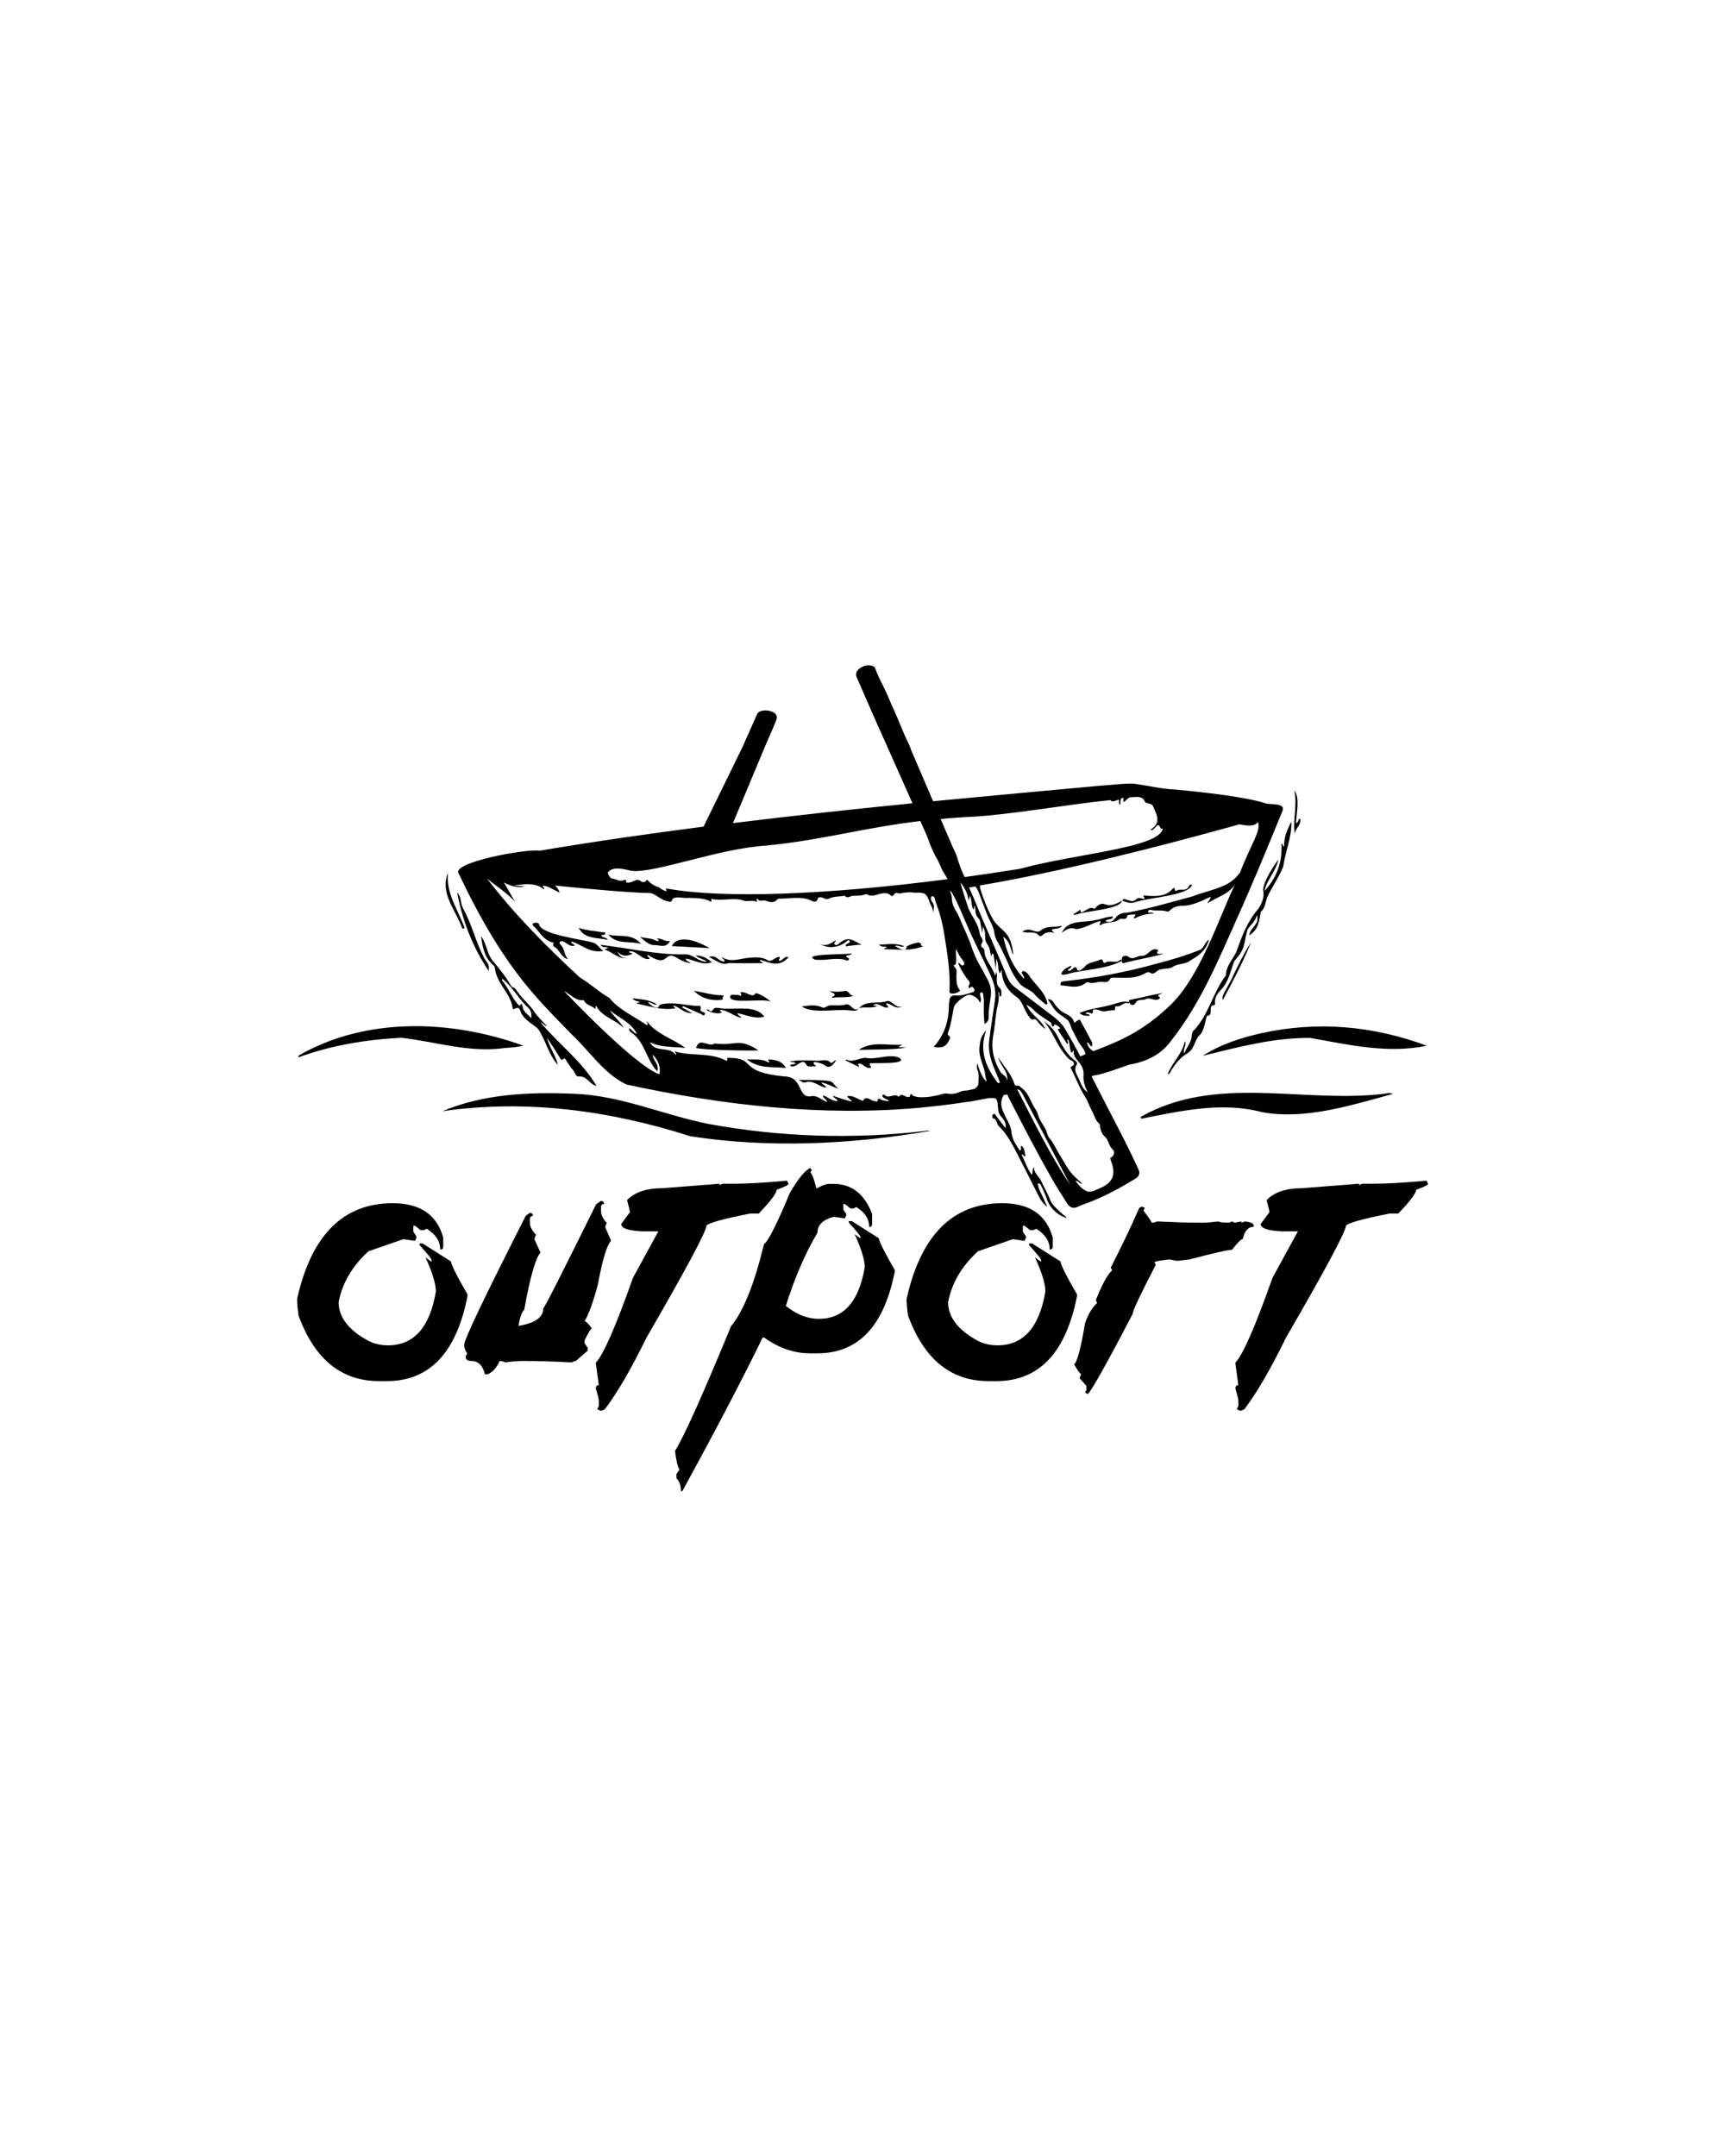 <?xml version="1.0" encoding="UTF-8"?> <!-- Generator: Adobe Illustrator 24.1.2, SVG Export Plug-In . SVG Version: 6.00 Build 0) --> <svg xmlns="http://www.w3.org/2000/svg" xmlns:xlink="http://www.w3.org/1999/xlink" id="Слой_1" x="0px" y="0px" viewBox="0 0 1080 1350" style="enable-background:new 0 0 1080 1350;" xml:space="preserve"> <g> <g> <path d="M245.8,753.4c17.2,0,27.8,7.2,31.7,21.6v5.5c0,1.3-0.6,1.9-1.9,1.9c0-5.2-2.8-9.5-8.4-13l-1.9,0.9h-1.9l-3.6-2.8h-1v3.8 l1.9,2.8v1l-0.9,1.9l-6.6-1h-0.9l-21.6,7.5c-10.2,9.3-16.4,19.9-18.7,31.8c0,9.4,6.2,17.6,18.7,24.3c3.5,1.8,7.6,2.8,12.2,2.8 c16.2,0,26.2-11.2,30-33.7c0-4.8-2.2-11.9-6.5-21.4l3.8,2.8V789c0-0.7-2.5-3.8-7.5-9.4v-1h1.9l17.8,11.3c0,1.8,3.4,8.7,10.3,20.6 v1c-6.9,35.5-23.8,53.3-50.5,53.3h-4.8c-23.7,0-40.5-13.7-50.5-41.1c-0.6-4.3-0.9-7.7-0.9-10.3 C194.9,773.4,214.9,753.4,245.8,753.4z"></path> <path d="M376.3,751.9c1.3,0.2,1.9,0.8,1.9,1.9c-1.3,0.2-1.9,0.8-1.9,1.8v2.8c0,2.3,1.2,4.7,3.6,7.4c-0.6,1.2-0.9,2.1-0.9,2.8 l3.6,8.3c-2.7,2.8-5.4,11.9-8.3,27.5c-3,11.2-5.8,18.8-8.3,22.9c0.8,0,2.4,1.5,4.6,4.6c-0.7,0-2.2,2.5-4.6,7.4v1.8l1.9,2.8v1.9 l-7.4,6.4c-0.6,0-1.5,0.3-2.6,0.9c-11.4-0.6-20.9-0.9-28.5-0.9h-2.8c-2.6,0-6,0.3-10.2,0.9c-1.1-0.6-2.3-0.9-3.6-0.9 c-1.8,4.1-4.2,6.9-7.4,8.3h-1.8c-1.4-5.5-4.2-8.3-8.3-8.3c-2.5,0-3.8-0.9-3.8-2.8l1-1.9c-1.3-2-1.9-3.8-1.9-5.4 c0-3.3,12.9-30.3,38.6-80.9l2.6-1.8c1.3,0.2,1.9,0.8,1.9,1.8c-1.3,0.3-1.9,0.9-1.9,1.9v2.8c0,2.2,1.3,4.6,3.8,7.3 c-0.7,1.3-1,2.2-1,2.8l3.8,8.3c-3.1,3.4-6.5,15.4-10.2,35.9c-1.5,1.3-2.7,4.7-3.6,10c10.4-1.7,15.5-5.3,15.5-10.9 c1-0.8,12-22.5,33.1-65.2L376.3,751.9z"></path> <path d="M492.7,739.3l1,1.9c0,0.8-2.5,2-7.5,3.8c0,2.2-3.7,7.1-11.2,14.9h-5.6c-16.5,3.3-25.6,5.8-27.1,7.5 c0,3.5-12.5,26.9-37.5,70.1c-9.8,20-18.5,34.9-26.1,44.9l-1.9,0.9h-1l-1.9-0.9l1-1.9v-3.8c0-0.6-0.6-3.1-1.9-7.5 c0.2-1.3,0.8-1.9,1.9-1.9l-1.9-14c4.8-5,12.5-22.7,23.3-53.2l15.9-29.1h-10.3c-8.7-0.4-13-2-13-4.6l5.5-7.4c0-0.6-0.6-3.1-1.8-7.5 c4.7-5,12.1-7.5,22.3-7.5l35.6-2.8v0.9l1.9-0.9h7.4C467.6,741.2,478.5,740.6,492.7,739.3z"></path> <path d="M507.4,731.3c0,0.6,0.3,0.9,0.9,0.9l-0.9,1.9c1.3,1.6,2.5,4.8,3.6,9.8h0.9c3-1.8,5.4-2.6,7.1-2.6h2.8 c11.4,0,19.5,6.3,24.2,18.8v6.4c0,1.2-0.6,1.8-1.8,1.8c0-5-2.7-9.2-8.1-12.5l-1.8,0.9h-1.8l-3.6-2.8h-0.9v3.6l1.8,2.6v1l-0.9,1.8 l-6.3-0.9h-0.9c-6.6,1.8-9.9,5.1-9.9,9.9c-7.6,12.8-14.2,28-19.8,45.8c6.7,5.4,13.6,8.1,20.7,8.1c15.5,0,25.1-10.8,28.7-32.3 c0-4.6-2.1-11.5-6.3-20.7l3.6,2.6v-0.9c0-0.6-2.4-3.6-7.3-9v-0.9h1.9l17,10.8c0,1.8,3.3,8.4,9.9,19.8v0.9 c-6.6,34.2-22.8,51.3-48.5,51.3h-4.5c-10,0-19.6-3.3-28.8-9.9h-0.9c-12.5,25.7-29.3,57.8-50.3,96.2h-0.9c0-3.5-0.9-6.2-2.8-8.1 v-2.6l1.9-2.8c-1.1-1.6-2-5.5-2.8-11.7c5.3-8.2,17-34.2,35.1-78.1c7.8-9.4,14.6-26.5,20.6-51.3c2.8-2.1,8.2-12.9,16.3-32.3 C499.9,737.8,504.1,732.7,507.4,731.3z"></path> <path d="M627.4,753.4c17.2,0,27.8,7.2,31.7,21.6v5.5c0,1.3-0.6,1.9-1.9,1.9c0-5.2-2.8-9.5-8.4-13l-1.9,0.9h-1.9l-3.6-2.8h-1v3.8 l1.9,2.8v1l-0.9,1.9l-6.6-1h-0.9l-21.6,7.5c-10.2,9.3-16.4,19.9-18.7,31.8c0,9.4,6.2,17.6,18.7,24.3c3.5,1.8,7.6,2.8,12.2,2.8 c16.2,0,26.2-11.2,30-33.7c0-4.8-2.2-11.9-6.5-21.4l3.8,2.8V789c0-0.7-2.5-3.8-7.5-9.4v-1h1.9l17.8,11.3c0,1.8,3.4,8.7,10.3,20.6 v1c-6.9,35.5-23.8,53.3-50.5,53.3h-4.8c-23.7,0-40.5-13.7-50.5-41.1c-0.6-4.3-0.9-7.7-0.9-10.3 C576.5,773.4,596.5,753.4,627.4,753.4z"></path> <path d="M715,755.5l1.8,0.9l-0.9,1.6c3.4,4.4,5.1,7,5.1,7.6c1.3,0,2.4-0.3,3.4-0.8c10.4,0.5,19.3,0.8,26.5,0.8h2.5 c2.3,0,5.5-0.3,9.4-0.8c0.6,0.5,2.8,0.8,6.8,0.8l1.8-0.8l1.6,0.8l4.3-0.8v0.8c1.1-0.5,2-0.8,2.6-0.8c3.3,0.5,5,1.3,5,2.5v0.9 c-3.4,0-5.7,2.5-6.8,7.6c-1,0-3.3,2.3-6.8,6.8c-2.6,0-11.4,2-26.5,6l-7.6,0.9c-0.4,0-2.1-0.3-5.1-0.9c-5,0.6-8.1,1.1-9.3,1.6 l0.8,1.8c-9.6,18.5-14.4,28.7-14.4,30.6c-16.3,31.3-25.7,48-28.1,50.3l-1.8-0.9l0.9-1.6v-2.6c-2.8-3.1-4.3-4.8-4.3-5 c0.6-1.2,0.9-2,0.9-2.6c-0.7,0-2.1-2-4.3-5.9c1.9-1.5,4.2-10,6.8-25.6c1.9-5.8,4.5-10,7.6-12.8l-0.8-1.8 c3.7-9.5,7.1-15.8,10.2-18.7l-0.9-1.6c6.5-12.7,12.5-25.2,17.9-37.5L715,755.5z"></path> <path d="M893.1,739.3l1,1.9c0,0.8-2.5,2-7.5,3.8c0,2.2-3.7,7.1-11.2,14.9h-5.6c-16.5,3.3-25.6,5.8-27.1,7.5 c0,3.5-12.5,26.9-37.5,70.1c-9.8,20-18.5,34.9-26.1,44.9l-1.9,0.9h-1l-1.9-0.9l1-1.9v-3.8c0-0.6-0.6-3.1-1.9-7.5 c0.2-1.3,0.8-1.9,1.9-1.9l-1.9-14c4.8-5,12.5-22.7,23.3-53.2l15.9-29.1h-10.3c-8.7-0.4-13-2-13-4.6l5.5-7.4c0-0.6-0.6-3.1-1.8-7.5 c4.7-5,12.1-7.5,22.3-7.5l35.6-2.8v0.9l1.9-0.9h7.4C868,741.2,878.9,740.6,893.1,739.3z"></path> </g> <g> <path d="M701.6,709.3c-5.8-11.3-11.7-22.6-17.5-34c-0.2-0.3-0.5-0.7-0.6-1c0.1,0,0.1,0,0.2,0c-0.1-0.2-0.1-0.4-0.1-0.5 c0.6-0.2,1.3-0.3,1.9-0.5c0,0,0,0,0,0c1.7-0.1,3.3-0.6,4.9-1.1c5.9-1.6,11.9-4,16.8-5.6c10.6-1.8,19.7-6.2,26-14.9 c18.2-23,29.5-50.2,41.3-76.7c9.9-21.9,19-44.2,28.1-66.4c3.3-6.5-7.3-4.3-10.6-5.7c-12.3-3.9-37.8-6.8-56.2-8.5 c-9.3-0.5-16.3-2.3-25-3.6c-4.3-0.7-21,1.3-21.2,1.1c-34.7,3.2-69.9,6.4-105.4,9.8l-13.7-31.9c-0.4-1.3-0.8-2.5-1.4-3.7 c-3.7-7.3-6.4-15.1-9.9-22.6c-2-4.2-3.5-8.5-5.6-12.6c-2-4-4.1-8-5.6-12.3c-0.7-2.1-4.6-2.6-7.6-1.3c-3.6,1.6-5.2,4-4.1,6.6 c5.9,13.4,11.6,26.9,17.7,40.2l0,0l17.3,38.9c-37.5,3.7-75.1,7.8-112.4,12.4l20.5-49l0,0c2.2-4.9,4.3-9.9,6.4-14.9 c1.3-3,0.3-4.9-2.8-6c-3.6-1.3-7.9-0.6-8.9,1.5c-3.1,7-6.2,13.9-9.3,20.9l0,0l-24.3,49.7c-34.7,4.5-69,9.4-102.7,15.1 c-7.3-1.5-56.3,7.3-50.5,14.5c12.7,26.8,27.4,52.9,46.9,75.3c7.4,8.6,15.5,16.7,23.4,24.9c11.3,10.4,20.6,25.2,34.7,31.7 c60.1,13,122.3,20.1,183.8,14.5c0,0,0,0,0,0c2.9-0.3,5.8-0.6,8.7-0.9c0.3,0,0.6-0.1,0.9-0.1c0.9-0.1,1.8-0.2,2.8-0.3 c5.6-0.7,11.2-1.4,16.8-2.3l0,0c2-0.1,4.2-0.6,6.6-1.1c2-0.3,4-0.7,6-1.1c0.4-0.1,0.7-0.1,1-0.2c1.5-0.1,3-0.1,4.2,0.1 c1.2,0.7,1.5,2.4,1.7,5.6c0.1,1.7,0.1,3.3,1.5,5.2c1.4,1.8,4.1,4.2,3.2,7.9c-2.1-2.7-3.9-5.1-5.7-7.5c-0.5-0.7-0.9-2-2-1.2 c-0.8,0.6-0.5,2.5-0.2,2.5c2.8,0.5,2.2,3.5,3.7,4.9c4.5,4.3,7.5,9.7,10.4,15.1c4.8,9.2,9.4,18.5,14.1,27.7 c1.3,2.6,2.6,5.3,5.9,7.8c-1.4-3.1-2.4-5.3-3.4-7.5c-1.1-2.3-2.4-4.5-2.5-7.1c1.2-0.3,1.7,0.5,2,1.2c1.2,2.7,2.5,5.3,3.4,8 c1.9,5.8,6.5,10.5,12.6,12.4c-0.4-1-1.3-1.4-2-2c-3.3-3-7.1-5.9-8.6-10c-1.5-4-3.7-7.5-5.4-11.3c-1.3-2.9-4.6-4.7-4.4-8.6 c-1.5,1.5-0.4,3.2-1.5,4.8c-2.9-4.1-4.2-8.5-6.3-12.6c1.2-0.4,1.1,1.4,2.4,0.9c-0.5-2.3-0.3-4.7-2.5-6.5c-1.1,0.9,0.7,2.1-1,3.1 c-2.3-3.5-4.8-7-5.2-11.3c-0.3-3.9-2.3-7-3.9-10.2c-1.8-3.8-3.5-7.2-1.9-11.5c0.1-0.3,0.2-0.6,0.3-0.9c0.1,0,0.1,0,0.2,0 c0.1-0.3,0.2-0.6,0.3-0.9c0.8-0.1,1.5-0.3,2.3-0.4c0.4,0.5,0.5,1.3,0.8,1.8c8.7,16.9,17.4,33.8,26.8,50.3 c3.1,5.5,6.5,10.8,9.9,16.1c1.6,2.5,3.7,3.6,6.8,2.1c3-1.5,6.3-2.4,9.4-3.7c9.3-3.8,18.1-8.7,26.6-13.9c2.1-1.3,3.1-3.2,1.9-5.7 C709.3,724.7,705.6,717,701.6,709.3z M796.4,504.4c-0.2-0.1-0.5-0.2-0.8-0.4C795.9,504.1,796.2,504.2,796.4,504.4z M763.1,519.7 C763.1,519.8,763.1,519.8,763.1,519.7c4.3-1.1,9.4-2.6,12.7-3.5c4,0.4,8.8,2,11.8-1.4c2.1,5.2-4,12.8-11.8,32.9 c0.1-0.4,0.2-0.8,0.3-1.2c-6,9.5-19.2,10.6-29.2,14.7c-13.7,3.7-27.3,7.7-41.2,10.3c-9-0.1-6.4,7.5-13.6,5.4c1.2-2,4-0.4,4.8-3 c-4.1,0-7.7,1.8-11.4,2.3c-7.4,1.7-17-0.5-20.8,8c3.2-2.7,5.9-3.8,9.1-2.4c5.3-0.5,9.9-3.8,15-5.1c0.9,0.9-1.1,1.8,0,2.7 c3.6-2.6,8.5-1,12.1-3.8c1.3-1.1,4.4,1.3,4.9-2.4c0.1-0.4,3.2-0.5,4.8-0.7c0.9,1.2-1.3,1.3-0.4,2.7c3.7-2,7.6-3.1,12.1-3.2 c-1.3-1.3-2.7,0.1-3.6-1c0.1-0.9,0.9-1.5,1.5-1.3c3.2,0.9,6.5,0,9.6,0.8c1,0.3,1.7,0.5,2.4-0.2c2.7-2.9,6.2-3.2,9.9-3.2 c5.6-0.6,10.6-3.1,15.8-5.6c0,2.1-1.5,2.5-1.9,4.1c5.9-3.9,13.4-5.7,17.2-11.8c-9.8,20.2-21.5,57.4-40.6,75.7 c-18,17.2-32.5,22.6-48,28.7c-2-0.9-3.9-3.4-4.1-5.5c1.7,0.1,1.5,2.4,3.2,2.5c0.2-0.9,0.1-1.8,0-2.6c-0.1-0.3-0.3-0.5-0.4-0.7 c-2.4-4.6-4.8-9.1-7.3-13.6c-0.7,0.3-1.4,0.7-2.1,1.2c-0.7,0.5-1.1,1.8-1.8-0.4c-0.6-1.9-3-3.5-5-4.4c-3.1-1.5-5.3-3.7-7.1-6.5 c-0.8-1.2-1.7-2.6-4-2.5c2.5,3.5,4,7.1,7.6,9.5c1.2,0.8,2.5,1.8,3.8,2.7c2.7,1.8,2.8,5,4.2,7.5c1.8,3.2,3.1,6.7,5.4,9.6 c1.3,1.6,2.4,3.2,2.5,5.2c-0.7,0.3-1.3,0.5-2,0.8c0,0,0,0,0,0c-0.4,0.1-0.8,0.3-1.2,0.5c-2.8-6-6.3-11.6-9.6-17.4 c-2.7-4.7-7.6-7.8-12-11.2c-6.6-5.2-13.4-10.1-20-15.3c-3.3-2.6-4.4-6.6-5.9-10.2c-6-14.6-12.7-29-18.6-43.7 c-1.1-2.7-2.3-5.4-3.5-8c1.3-0.2,2.6-0.4,4-0.6c1.2,1.5,2,3.3,2.6,5.1c1.5,4.1,3.1,8.3,4.7,12.4c1.5,3.9,4.2,7.6,4.6,11.8 c0.3,3.2,2.2,5.6,3.5,8.1c2.2,4.6,4.5,9.1,6.4,13.8c1.4,3.4,3.4,6.2,5.5,9.1c2.6,3.5,7.3,4.1,10,7.5c1.7,2,3.9,3.6,5.9,5.4 c0.4,0.4,1,0.9,1.5,0.5c0.7-0.4,0.3-0.9,0.1-1.5c-1.8-6.9-7.7-10.9-11.3-16.6c-0.7-1.1-2.7-3.3-4.1-2.4c-1.6,1.1,1.6,2.3,1,4.6 c-7-7.5-10.7-16.1-13-26.4c4.5,3.2,4.5,7.9,6.2,11.6c0-2.2-0.4-4.3-0.9-6.3c-0.8-3.2-2-5.8-4.5-8.4c-2.5-2.5-5.5-4.7-7.3-7.9 c-3.2-5.8-5.7-12-7.7-18.4c-0.3-0.9-0.4-1.8-0.3-2.7C664.3,546,730.4,528.7,763.1,519.7z M605,511.6 C605,511.6,605,511.6,605,511.6c25.7-1,64.1-8.1,90.4-10.6c0.4,1.6,3.3,0.3,4.9-0.3c0.9,1-0.4,2.3,0.9,3.3 c0.6-1.4-0.2-4.2,1.6-4.4c1.5,0.2-0.1,1.6,0.7,2.5c1.7-0.5,2.4-2.9,4.7-2.9c3.3-0.1,7-1.1,8.6,2.8c0.7,1.5,4.1,0.5,5.2,3 c2.7,6.2,4.9,10.4-1.9,14.7c3.2,1.1,4.5-6.4,6.5-1.1c0.2,0.5,0.8,0.3,1.4,0.1c-1.4,12.2-55,15.8-89.3,25.3 c-11.8,1.9-23.4,3.6-34.8,5.2c-1.7-3.8-3.3-7.6-4.4-11.6c-0.6-2.2-1.6-4.3-2.7-6.5l0,0l-7.9-18.3 C594.1,512.3,599.4,511.9,605,511.6z M395,545.2c13.2,2.3,54.7-13.9,84.5-15.7c36.2-3.6,60.5-11.1,96.7-15.4l4.2,9.4 c1.1,3.2,2.3,6.4,3.7,9.4c1,2.2,2.1,4.2,3.3,6.2l2.4,5.5l3.5,5.9c0,0,0,0,0,0c-76.1,9.9-140.5,12.2-175,6c-0.6,0-1.2-0.1-1.7-0.1 c0.4,0.4,0.9,0.9,0.5,1.7c-2-0.7-3.4-1.4-4.3-2.4c-2.8-0.8-5.5-2.4-7.6-4.9c-1.3,1.8-2.9,2.1-4.5,0.6c-2.9-1.7-4.8,2.2-9,1.1 c1.1-0.3,0.1-2.3-1-1.4c-2.7,1.2-5-0.7-7.5-1c-1.2-0.1-2.4-2.3-2.7-3.8C384,541.9,391.8,544.6,395,545.2z M412.8,672.7 c-16-5.8-59.7-52.2-59.7-52.2c4,2,7.6,6.6,12.4,5.7c1.2,3.2,5,3.4,7.1,5.5c0.8-0.4-0.4-1.4,0.7-1.8c3.8,7.1,12.1,8.5,17.3,13.9 c-2.3-4.3-6.3-7.2-8.9-11.3c5.7,4.9,13.2,7.4,17.1,14.9c-2.2-0.6-3-2.6-4.8-3.6c-0.5,1.3,0.4,2.1,1.1,2.6 c8.8,6,9.4,17.1,16.4,24.4c1.5-4.2-2.7-6.8-2.9-10.4C412.3,663.9,413.9,668.7,412.8,672.7z M569.8,686.4c-2.3,2.2-4.8-3-7.1,0.4 c-2.7-2.7-6.2,1.6-8.9-1.2c-0.3-0.3-0.9-0.3-1.3,0.1c-0.6,1.9,2.9,2.4,4.2,3.6c-1.5,0.4-2.7-0.2-4-0.3c-1.1-0.1-2.8-2.6-3.5,0.6 c-0.1,0.5-1.2-0.2-1.9-0.2c-2.3-0.2-4.7-3.8-7.1-0.1c-3-0.8-6.1-3.7-9.7-2.9c0.4,1.4,1.9,1.8,3,3.3c-4.3-0.7-8-2.3-12.1-3.6 c0.8,1.7,2.5,1.7,3,3.3c-3.6,0.3-6-2.7-9.2-3.5c0,2,2.3,2,2.7,4.2c-3.4-1.3-5.9-4.1-9.4-3.8c-9.7,2.2-5.1-12.2-17.6-12.3 c-29.5-2.9-16.9-11.4-34.2-11.6c-2.9-0.6-0.2,2.5-2.1,1.7c-10.1-5.3-21.4-2.6-32.1-5.7c-0.2,0.8,1.3,1.1,0.7,2.2 c-4.5-6-12.9-1-16.2-8c7,3.5,14.6,2.7,22.1,3.6c-7.9-6-18.2-8.5-24.3-17c0.2,0.9,1,1.7,0.4,2.9c-8-5.7-17.3-9.5-23.8-17.3 c-6.5-3.7-11.7-8.8-18.3-12.7c-20.9-19.3-40.9-39.4-58.2-62c5.8,4.8,12.3,8.8,17.5,14.5c-2.1-3.8-4.3-7.5-6.9-12 c4.5,2.3,8.5,3.6,13.4,2.4c-2.8-0.2-5-0.3-7.3-0.4c6.6-1.1,13.3-2.2,19,2.3c0.7-1.4-1.2-1.2-0.7-2.3c3.8,0.2,6.8,2.8,10.5,4.3 c-0.7-2.1-1.7-3.5-3-4.4c22.6,2.3,47.1,4.5,59.9,4.7c3.8,0.9,6.4,4.3,10.2,5c1.4,0.2,3,1.4,3.5-1.2c2.2-2.2,6.8-0.3,9.9-0.8 c4.9,0.2,9.9-0.1,14.3,2.5c0.6-0.7,0-1.3,0-1.9c6.9,1.8,14.1-1.3,21,1.3c2.4,0.5,4.8-0.7,7.3,0.5c1,0.5,0-0.8,0.2-1.7 c0.2,0,0.4,0,0.6,0c1.3,2.1,3.7,0.3,5.7,1.2c2.3,1.1,5,1.4,7.1-1.4c6.8,0.2,14-1.8,20.5,1.1c0.8,0.4,3.6,2.1,4.5-1.3 c0.3-1.1,2.6-0.7,3.9,0c1.4,0.8,2.4,0.5,3.9-0.2c2.8-1.1,6-0.8,9-1.5c1.6,2.3,3.4,0.1,5.2,0.1c2,0,4.6,0.1,7.1-0.7 c0.5-0.2,1.3-0.4,1.7-0.2c2.9,1.9,5.7,0.1,8.4-0.4c2.2-0.4,4.3-0.8,6.3,1c1,0.9,1.4,0.6,2.7-1.2c0.5-0.3,1.1-0.3,1.7-0.2 c0,0,0,0.1,0,0.1c0.5,0.1,1,0.1,1.4,0.1c0.5,0,1,0,1.4-0.2c1.5-0.3,3.1-0.4,4.7-0.5c1.9,0.1,3.9,0.4,5.9,0.2 c1.1,0.1,2.1,0.3,3.1,0.5c1.5,0.8,2.5,2.6,3.1,4.4c0.8,2.7,2.7,5,2.7,8c0.1-2.4,1.3-4.7-0.7-7c-0.6-0.7-1-2.1-0.5-3.3 c0.1-0.2,0.6-0.4,0.9-0.3c1.5,0.4,1.2,1.8,1.6,2.9c2.5,6.6,4.4,13.4,5.5,20.4c1.9,11.7,3.9,23.5,3.4,35.5c0,0.8-0.3,1.8,0.8,2 c1.9,0.4,3.8-0.2,5.3-1.2c1-0.6-0.2-1.4-0.5-2c-1.4-2.5-1.3-5.1-1.3-7.8c0-1.9,0.6-4-1.2-5.6c-1.4-1.2,0.6-1.1,0.8-1.8 c0.6-2.9-0.2-5.7,0.2-9.5c1.2,3,2.4,4.9,3.8,6.7c0.8,1,2,2.4,0.9,3.4c-1.4,1.4-1.8-1.3-3.4-1.2c1.2,3.4,3.2,6.3,5.1,9.2 c1,1.6,3.4,2.8,1.3,5.2c0.5,0.3-0.4,2.3,1.3,0.9c1.3-1.1,1.9,0.3,2.3,1.1c0.6,1.1-0.4,1.8-1.3,2c-3.2,0.9-6.4,2.2-9.9,1.9 c-3-0.3-4.3,1.1-4.4,3.9c0,0.6-0.2,1.2-0.2,1.7c0.1,10.1-2.7,19-9.5,26.6c5.2,1,7.8-0.1,9.6-4.1c0.5-1.1,1.2-2.1-0.3-3 c-0.8-0.5-0.5-1.4-0.2-2.2c1.8-5,2.5-10.3,3.5-15.5c0.5-2.6,7.9-8.5,10.3-7.8c2.4,0.7,4.8,1.9,6.1,5c1.2-2.1,0.1-3.6,0-5.1 c0-0.6-0.1-1.3,0.7-1.4c0.7-0.1,1.1,0.4,1.2,1c0.3,1.7,0.5,3.4,0.5,5.2c-0.2,4.5-0.1,9,0.4,13.6c1.8-1.1,2.7-2.5,2.6-4.3 c-0.2-4.7,0.9-9.3,1.4-13.9c0.4-3.7-0.7-7.3-2.5-10.4c-1.6-2.8-3-5.7-4.6-8.4c-2.1-3.6-3.8-7.6-5.1-11.6c-2.1-6.2-5.1-12-7.5-18 c-1.5-3.8-4.6-6.8-4.7-11.5c0-1.5-0.4-3.3-1.2-5.1c0.2,0,0.4,0,0.5-0.1c0.5,0.8,1,1.5,1.4,2.3c4.4,8.1,7.5,16.8,11.4,25.1 c3.9,8.4,8.1,16.8,12,25.2c2.2,4.8,3.6,9.9,2.9,15.3c-1.2,8.7-2.7,17.3-3.7,26c-0.8,7.1,1.4,13.1,4,19.2c1,2.3,1.9,4.6,2.8,6.9 c-0.4,0.1-0.9,0.2-1.3,0.3c-7.3-9.6-12.1-20-7.3-33.1c-3.3,3.6-3.9,6.1-4.3,11.2c-0.5,6.4,3.4,11.7,3.8,17.9c0.1,1,0.8,1.9,0.7,3 c-2-1.4-4.4-5.9-5.7-11.4c-0.7,2.1-0.4,3.3,0.1,4.5c1.1,2.6,0.5,5.3,0.5,8c0,1.3-1,2.6-2.4,3.5c-1.7,0.4-3.4,0.8-5.1,1.1 c-1.5-0.1-2.7,0.2-4.1,0.8c-1.8,0.8-3.6,1.3-5.6,1.3c-0.7,0-1.3-0.1-2-0.2c0,0-0.1,0-0.1,0c0,0,0,0-0.1,0 c-1.7-0.3-3.4,0.2-5.1,0.8c-2.1,0.4-4.1,0.9-6.2,1.2c-2.7,0.2-5.4,0.5-8,0c-0.7-0.2-1.5-0.4-2.2-0.6 C570.8,685.2,569.9,684.1,569.8,686.4z M636.8,682c2.2,0.4,2.9,2.2,3.6,3.4c9.9,18.7,19.7,37.5,29.5,56.3 C657.2,722.9,647.4,702.5,636.8,682z M695.2,725.6c0.1,0.6,0.3,1.1,0.5,1.7c3.2,8.5,0.9,13.5-7.7,17c-2.8,1.1-5.4,2.9-8.4,1.2 c-2.5-1.4-4.5-3.5-6.2-6.1c1.8-0.2,2.1,1.9,4.2,1.8c-1.5-1.4-2.6-2.4-3.8-3.5c-4.9-4.3-7.5-10.1-10.9-15.5 c-1.9-3.1-3.3-6.6-5.7-9.3c-1.5-1.7-1.6-3.8-2.5-5.6c-1.5-3.1-3.9-5.8-4.8-9.3c-0.5-2.2-2.1-4-3.1-5.9c-2-3.7-3.3-8.1-7.1-10.8 c-0.9-0.6-1.5-1.8-3-1.5c-0.8,0.2-1.5-0.5-1.6-1.1c-2-6.3-6.6-11-10-16.5c1.1,5.3,6.7,8.9,5.4,15.1c0.5-3.4-3-4.1-4.3-6.3 c-4.1-7.2-5.9-14.3-4.3-22.9c0.9-4.8,1.2-10,2-15c0.6-3.8,2.2-7.5,1-12.2c1.5,1.3,0.1,2.6,1.5,3c0.3,0.1,0.5-0.3,0.5-0.6 c0-1.9,0.5-3.7-1.6-5.3c-1.1-0.9-1.4-3.6-1.2-5.6c0.1-1.4,0.3-2.8-0.5-4v0c0,0,0,0,0-0.1c0,0.7,0.3,1.4-0.7,2.5 c-1.5-5.6-6.3-9.4-6.6-15.3c0-0.8-0.2-1.6-1.1-2c-1.1-0.5-1-2.1-0.8-2.4c2.2-2.7-0.8-4.3-1-6.4c-0.8-6.7-5.7-11.4-7.6-17.4 c-1.6-4.9-3.2-9.8-4.5-14.8c2.6,3.2,4.5,6.7,5.2,11.5c0.3-1.4,0.5-2.1,0.8-3.1c1.2,2.9,0.7,5.9,2,8.5c1.1-0.4,0-1.6,1-2.2 c0.5,2.5,0.3,5.8,1.8,7.2c1.3,1.2,1.5,2.1,1.7,3.4c0.4,1.9,0.7,3.9,1.2,6.4c0.2-1.5,0.3-2.4,0.4-3.9c1.5,2.5,1.4,5,1.4,7.1 c0,3,2.5,4.7,2.9,7.3c0.2,1.3,0.5,2.5,0.8,3.8c0.8-0.1,0.2-1.1,0.7-1.3c0.9-0.2,0.8,0.6,0.9,1.1c0.5,3,1,6,1.4,9 c-0.2-2.1,0.4-4.3,0.2-7.1c1.8,3.4,0.8,6.6,2.2,9.1c1.1-0.2,0.2-1.4,1.2-1.7c0.3,7.1,3.5,12.6,9.3,16.6c4,2.8,4.6,8,7.4,11.7 c1,1.2,1.4,3,3.7,2.3c1-0.3,1.7,1,2.4,1.8c1.3,1.6,2.7,3.1,4.5,4.3c-2.4-6-9.1-8.6-11.8-15.3c1.7,1.2,3.2,1.9,4.2,3 c2.7,3,6.2,4.9,9.4,7.2c0.9,0.6,2.2,0.8,2.2,2.4c0,0.4,0.8,2.3,1.8,0c0.2-0.6,2.4,0.9,3.2,1.8c1.4,1.5-0.9,0.3-0.9,0.9 c0,0.3,0,0.7,0.1,1c1.9,2.8,3.8,5.6,5.6,8.5c1.2-1-0.5-2,0.4-3.2c1.3,2.4,0.9,5,1.7,7.4c0.1,0.4,0.2,1.3,1,1 c0.3-0.1,0.3-0.8,0.4-1.2c0.2,0.1,0.5,0.2,0.5,0.3c-0.3,3.3,2.1,5.4,3.7,7.5c1.9,2.4,2.7,4.9,2.5,7.7c-0.3,3.9,0.9,7.3,2.6,10.7 c-2.7-1.8-4-4.5-5-7.2c-1.2-3.3-4.3-6.3-1.8-10.4c0.7-1.1-1-2.3-2-3c-4.6-3.7-7.3-8.7-9.7-13.8c-2-4.4-5.4-7.5-9.1-10.4 c5.6,6.5,8.1,15,13.7,21.5c1,1.1,1.9,2.6,3.7,3.3c1,0.4,3,2.6,0.1,3.8c-1,0.4-0.5,0.9-0.4,1.2c3.1,5.9,5.3,12.3,9,18 c1.7,2.7,2.6,5.9,4.2,8.7c1.5,2.6,2,5.8,4.5,7.9c0.2,0.2,0.5,0.6,0.5,0.9c0,2.9,1.2,5.6,3.2,7.4c2.4,2.2,2.2,5.6,4.6,7.7 c1.7,1.5,1.2,3.8-0.8,5.2C695.2,724.8,695,725.1,695.2,725.6z"></path> <path d="M316.2,656.2c3.5-0.3,7-0.3,11.3-1.5c-45.1-16.3-98.6-18.1-140.8,6.4c0.1,0.3,0.3,0.6,0.4,0.9 c20.2-7.5,42.6-11.1,64.2-12.2C272.9,652.3,294,659.4,316.2,656.2z"></path> <path d="M579.6,708.1c-45.1,5.4-91.2,3.9-135.9-4.3c-28.1-5.6-54.9-17.8-83.8-18.9c-27.9-1.2-56.9-0.1-82.9,10.9 c52.4-7.6,105.1-0.4,155.3,15.7c49.6,7.6,100.8,5.1,150.1-3.4C581.4,707.9,580.5,707.9,579.6,708.1z"></path> <path d="M866.4,684.9c-50.7,6.1-105.2-12.4-152.3,14.5c0.1,0.4,0.3,0.7,0.4,1.1c24.8-4.9,50.6-10.8,75.7-4.1 c27.4,4.9,55.3-4.3,81.8-11.4C869.8,683.9,868.1,684.7,866.4,684.9z"></path> <path d="M789.9,646.9c-13,2.9-25.6,7-36.9,14.2c22.1-5.4,44.3-11.4,67.3-11.2c24.1,4.3,48.4,10,73,4.9 C859.6,642.3,825.1,639.2,789.9,646.9z"></path> <path d="M334.5,633.5c-3.2-4.9-8-8.5-11.1-13.4c-0.7-1-1.6-2-3-2.1c-3.3-6-7.7-11.4-12.1-16.6c-3.6-4.7-3.6-10.5-7.1-15.2 c0.9,6.9,2.1,13.7,8,18.5c0.5,0.4,0.6,1.2,0.7,1.9c1.2,9.4,9.7,15.3,11,24.4c0.8,3,3.4-3.4,5.3,3.1c2.3,4.9,7.1,6.7,10.7,10.2 c4.9,7.1,6.4,16.1,12.4,22.5c-1.4-6-5.3-10.9-6.8-16.9c2.8,4,5.3,8.1,7.9,12.2c0.4,0.7,1.1,2,1.6,1.5c2-1.9,2.3,0.3,2.9,1.1 c1.3,1.6,2.2,3.7,3.7,5.1c1.4,1.4,1.6,4.4,3.7,4.2c5.4-0.3,6.5,4.9,11.2,6c-9.2-15.6-23.6-26.1-35-39.7c1.8,0.3,2.2,2.1,3.9,2.2 C339.7,639.4,336.6,636.7,334.5,633.5z M332.7,637.6c-2.3-2.5-4.9-3.9-5.5-7.1c-0.1-0.5-0.4-3.4-1.9-0.6 c-4.7-4.3-6.6-11-10.9-15.8c-0.2-0.2,0-0.6,0-1.3c6.8,5.3,10.3,12.9,16.7,18.6C332.6,633,332.8,634.9,332.7,637.6z"></path> <path d="M802.3,528.3c0.7,11.3-2.9,21.2-10.6,29.6c1.4-7.2,7.4-12.5,8.6-19.7c-3.5,5-8.8,13-9.5,18.8c1,4.6-0.6,8.4-3,12.1 c-6.6,7.5-10.1,16.6-13.3,25.8c-2,5.4-6.9,9.5-7,15.8c0,0.5-0.8,0.9-1,1.4c-7.3,10.4-10.1,23.6-18.9,32.9c-1.2,1-1.4,2.3-1.5,3.8 c-0.3,4.1-3.3,7-4.6,10.8c-1.3-2.8,1.8-4.8,0.3-7.7c-1.5,7.9-7.8,13.3-10.7,20.6c0.6,0,1-0.1,1.1-0.3c2.6-4.7,5.6-9,10.3-12.1 c5.1-2.6,4.9-7,7.7-11.1c3.9-3,4.1-9.1,5.4-12.8c4.4-0.8,1-5,3.4-6.6c1.6-0.3,1.9-0.4,1.7-1.5c-0.5-3.4,1.8-6.3,3.4-8 c5.4-5.3,6.1-12.1,8.8-18.5c7.4-8.1,5.5-10.7,8.2-19.6c1.9-2.9,4.9-5,5.8-9c2,5.9-4.4,7.9-4.8,12.7c6.2-3.9,6.1-9,7.3-14.8 c2.9-2.4,2.8-6,4-9.1c3-6.5,7.3-12.4,10-19.1c1.3-9.6,5.4-18.1,5.1-28.3c-2.6,5.2-4.8,10.1-4.5,15.6 C802.5,529.8,803.8,528.5,802.3,528.3z"></path> <path d="M286.2,558.8c3.3,17.4,9.4,33.7,19.7,49.1c1-4.5-1.7-5.5-3.1-8.7c-5.1-9.8-7.4-20.7-12.9-30.4 C288.2,565.7,289,561.7,286.2,558.8z"></path> <path d="M290.9,581.1c-4-11.3-11.8-21.6-10.4-34.5c-5.4,12.5,5,23.5,9,34.9C290,581.4,290.4,581.3,290.9,581.1z"></path> <path d="M765.6,626.2c6.3-11.8,12.6-23.7,17.7-36.2c-5,7.7-8.8,15.9-12.8,24.2C765.1,624,765,624,765.6,626.2z"></path> <path d="M810.6,521.9c0.6-3.3,4.2-5.5,3.5-9.3c-1.7,0.3-0.8,2.2-2.7,2.9c0.2-6,2.7-16-1.1-20.6 C812.5,504.3,809.2,513.1,810.6,521.9z"></path> <path d="M386.4,595.8c2.9,3.2,6.2,3.1,9.6,1.4c-0.5-0.7-2-0.2-2.2-1.5c5.2-0.7,7.7,5.7,12.9,4.7c0.1-1.2-1.8-1-1.1-2.5 c13.4,8.8,9.7-3,17.8,1.6c2.6,1.6,5.3,3.2,9.2,3.6c-1.5-1.2-3.1-1.1-3.2-2.9c5.4,0.9,10.3,4.5,16.3,2.3c-4.2-3.3-6.3-4.1-10.1-4.2 c1.9,2,4.8,2,6.9,3.9c-5.4,0.3-8.7-5.3-14.5-4.6c-17.6,0.2-34.7-4-52.1-6c1.3,2.1,3.2,1.1,5,1.8c-0.8,0.3-1.3,0.6-2.5,1.1 c5.4,1.7,8.9,6.4,14.8,5.4C389.8,600.4,387.8,598.6,386.4,595.8z"></path> <path d="M370.8,590.1c-6.5-1.9-31.9-4.9-33.3-11.2c0-1.8-5.6-1.3-3.7,0.7c4.3,4,6.3,9.3,12.9,10.7c-1.5,2.6,1.5,2.8,2.3,4.1 c1.7,2.1,3.7,5.7,6.6,6.2c-2.4-2.6-2-6.1-4.1-8.5c-0.6-0.7-1.7-1.5-1-2.3c2.7-2.1,5.4,3.7,9.3,2.3c-0.2-1.3-2.4-0.7-2-2.6 c6.4,1.9,11.6,7.6,20,5.9C374.8,593.4,373.8,590.6,370.8,590.1z"></path> <path d="M474.9,657.7c-12.9-8.3-13.8-2.6-27.4-4.3c-4.3,2.7-9.5-4.5-11.7,2.8C441.1,657.6,470,658,474.9,657.7z"></path> <path d="M427.7,630c3.7,1.6,7.4,3.3,11.1,4.9c0.7,0.3,1.7,1.5,2.4,0.4c1.1-2-3.2-1.3-2.6-3.3c0.8-2.6-1.1-2.3-2.4-2.1 c-7.6-0.5-14.9-2.8-22.6-0.9c-1.4,0.4-0.8,2.4-2.9,1.9c-2.2-0.5-3.4-1.8-5.1-3.3c2.1-0.4,3,1.8,5.8,1.4c-5.1-3.4-10-3-15.4-4 c1.4,2.2,3.3,1.6,4.5,2.4c-0.3,0.9-1.6-0.1-1.8,1c7.9,1.6,15.6,4.4,24.1,3c0.3-0.6-1.6-0.5-1-1.7c3.8,0.9,6.4,4.9,11.6,4.7 c-2.5-1.4-4.4-2.5-6.3-3.5C427.3,630.5,427.5,630.2,427.7,630z"></path> <path d="M487.9,601.6c-0.8-0.9,0.9-1.4,0.1-2.4c-2.6-0.2-4.7,3.4-7.2,2.2c-4.3-2.8-9.1-1.8-13.6-1.5c-5.9,0.9-9.5,2.6-15.3-0.5 c0.1,1.1,1.9,1,1.7,2.7c-3.5,0.2-5.5-4.8-9.7-2.8c4.1,1.6,7.4,5.5,12.5,3.7c7,0.2,14.1,0.1,21.1,0.1c-0.4-1.3-2.3-0.6-1.4-2.1 c6,2,12.3,4.8,17.6-1.7C491,598.4,490.1,601.7,487.9,601.6z"></path> <path d="M562.6,662.1c-6.6-2.3-13.7,1.6-20.6,0.3c-4.1-0.1-8,3.2-12.3,1c0,0-0.2,0.3-0.3,0.6c2.8,1.4,5.6,2.7,8.4,4.1 c0.2-1-1-1.1-0.4-1.9c1.9-1.4,5,3.7,7.9,2.3c0.4-1.1-1.4-1.4-0.6-2.7C546.6,665.3,570.3,666.8,562.6,662.1z"></path> <path d="M449.7,631.1c-2.3-0.1-2.3-0.2-3.8,1.8c-1.4,1.4-2-1.7-3.5-0.6c1.7,1.6,7.6,2.9,9.1,1.8c1.1-0.8-1.4-0.7-0.5-1.8 c4.7,0.3,8.3,4,13.2,5.1c-0.7-1.4-2.1-1.4-2.5-3c5.7,1.1,11,3.9,16.8,2.2C472.7,628.4,458.6,633,449.7,631.1z"></path> <path d="M537.5,631.5c-3.3,2.4-4.6-3.2-7.8-2.6c-3.4,1.2-7,0.3-10.4,0.7c-1.7,0.2-2.9,2-4.5,1.2c-4.2-2-8.4-1.1-12.9-0.6 c7.5,4.9,20.9,1.3,29.9,2.5C533.8,632.6,536.1,633.7,537.5,631.5z"></path> <path d="M537.6,631.3c0,0-0.1,0.1-0.1,0.1C537.6,631.4,537.6,631.4,537.6,631.3L537.6,631.3z"></path> <path d="M461.7,622.9c-1.5,0.4-4.1-0.9-4.6,1.2c-0.3,5,21.5,0.6,25.5,3.2c-1.4-1.7-8.1-5.9-9.7-5.3c-1.3,3.2-5.6-0.9-8.1-0.7 c-0.4-0.1-1.3-0.2-1.1,0.3C465.1,625.2,462.5,622.7,461.7,622.9z"></path> <path d="M564.9,654.1c-9.2,0.8-18.8-2.5-27.3,3.3c10-0.4,19.9,0.1,29.8-1.4c-1.4-0.1-2.9-0.2-5-0.4 C563.7,654.8,564.3,654.5,564.9,654.1z"></path> <path d="M482.2,663.4c-2.7-0.3,0.2,1.5-0.9,2c-4-2.7-9-1.8-13.7-2.1c7.1,5.9,15.8,4.6,24.4,5.4C489.7,664.4,486,663.8,482.2,663.4 z"></path> <path d="M420.6,592.4c7.7,0.4,15.4,0.8,23.7,1.3C432.5,586.9,423.6,586.4,420.6,592.4z"></path> <path d="M510.3,600.9c6.2,0.8,12.3-1.4,18.4,0c0.9,0.2,2.2,1.1,2.8-0.1c0.7-1.4-2-0.7-1.6-2.2c0.8-0.9,2.4,0.1,3.4-1.7 C531.4,597.9,500.9,596.9,510.3,600.9z"></path> <path d="M505,667c1.4,1.5,3.9,0.4,6,0.7c-5.2-4.7,3.4-2,5.2-0.8c3.3,2.9,5.8-0.6,7.3-3.1c-1.1-0.1-2.6,2.4-3.4,1.6 c-2.7-2.7-5.8-1-8.6-1.2c-5.6-0.3-11.2-0.5-16.9,0.4c1,1,2.7-0.3,3.4,1.3c-0.9,1.1-2.6-0.2-3.4,1.5 C498.8,669.7,502.2,661.2,505,667z"></path> <path d="M380.6,588.5c-1.3-1.9-3.4-1.1-4.2-2.9c0.9-0.4,2.4,0.4,2.5-1.3c0.1-0.9-0.6-0.4-0.9-0.5c-5.3-0.8-10.6-1.1-15.7-2.8 C366.2,588.3,373.6,586.9,380.6,588.5z"></path> <path d="M401.3,591c-6.1-7.2-14-3.8-20.5-5.9C386.2,591.7,393.9,589,401.3,591z"></path> <path d="M419.5,589.2c-3.1,0.7-5.2-1.9-8.1-1.5c0,0.8,1.2,0.6,1.1,1c-0.3,0.9-1.2,0.6-1.7,0.3c-3.2-1.8-6.9-1.4-10.2-2.4 c2.9,2.2,5.4,5.3,9.4,5.2C413.1,591.7,417,594,419.5,589.2z"></path> <path d="M529.9,589.6c0.6-0.5,1.3-1.4,2-0.5c1.1,1.9-3,1.2-2.3,3.5c3.2-0.6,6.4-0.9,9.9-1.1c-4.3-1.8-7.5-5.3-12.3-2.1 c-1.5,0.5-3,3.5-4.7,1.9c-0.8-1,0.8-1.1,0.7-2.5c-3.3,2.1-6.6,4.4-10.6,1.8C517.8,594.2,524.8,593.7,529.9,589.6z"></path> <path d="M519.2,676.9c-6.4-0.9-12.9-0.6-19.4-0.7c1.6,0.3,2.7,2.2,4.6,1.5c4.8-1.5,8.3,2.6,12.7,3.4c-0.2-1.7-2.1-1.7-2.9-3.3 c4.1,0.6,7.2,3.1,10.8,3.8C522.6,680.5,522,677.3,519.2,676.9z"></path> <path d="M451.8,623.2c-6-0.1-11.7-1.9-17.4-2.8c5,4.9,10.7,6.3,17.2,5.7c1.8-0.2,0.3-1.4,1.1-2 C453.6,623.4,452.4,623.2,451.8,623.2z"></path> <path d="M576.6,591.2c0.2,0,0.3,0,0.5,0c-0.6-0.4-1.3-0.7-1.9-1.1c-2.3,0.4-4.6,1-6.8,2.1c-1.3,0.6-0.4,2.5-2.5,2.4 c-2.3-0.1-3.7-1.2-5.6-2.3c2-0.8,3.3,1.2,5.9,0.2c-5.6-2.3-10.4-1.1-15.9-1c1.8,1.9,3.5,0.9,4.9,1.5c-0.2,0.9-1.6,0.3-1.6,1.3 c8.1,0.1,16.2,1.4,24.3-1.7C578.1,592.1,576.2,592.6,576.6,591.2z"></path> <path d="M549.1,630c-1.3-0.3-2-0.5-2.5-0.6c3.5-2.5,5.9,2.3,9.4,1.4c0.4-1.2-1.6-1.1-1-2.6c3.2,0.4,5.7,4.1,9.7,2.1 c-4.5,1-6-4-9.3-3.5c-5.8,2.1-13-0.7-17.6,4.5C541.2,630.1,545.1,631.7,549.1,630z"></path> <path d="M537.6,631.3C537.6,631.3,537.7,631.4,537.6,631.3c0.1,0,0.1,0,0.1,0C537.7,631.3,537.7,631.3,537.6,631.3z"></path> <path d="M534.5,623.5c0.4-0.1,0.8-0.2,1.2-0.5C535.3,623.2,534.9,623.4,534.5,623.5z"></path> <path d="M520.9,624.8c4.6-0.8,9.3,0.2,13.7-1.3c-2.5,0.4-3.3-3.5-5.6-3c-2.9,0.5-5.8,0.8-9.5,0c1.4,1.4,2.6,1.1,3,2.1 C523.1,623.9,521,623.5,520.9,624.8z"></path> <path d="M665.8,614.5c-1.1,0.1-1.9,0.6-1.8,1.7c0,1.3,1.2,0.8,1.9,0.9c4.4,0.7,9.1,1.6,13-1c0.8-0.6,1.6-1.3,2.5-1 c2.9,1.2,5.7-0.6,8.6-0.3c1.2,0.1,3.5,0.5,4.4-0.9c1.1-1.6,0.8-1.6,2.3-1.7c6.8-0.1,13.7,1,20.1-2.7c1-0.6,2.3-1.1,3.3-0.4 c1.5,1,2.7,0.3,3.8-0.6c2.7-2.7,7-1.3,9.9-2.8c3.5-2.7,8.3-1.5,11.8-4.5c5.2-2.9,9.8-6.6,11.3-12.8c-2.9,1.6-2.9,5.7-6.4,6.7 c-8.7,3.4-17.6,6.1-26.7,8.4C704.6,608.9,685.4,612.3,665.8,614.5z"></path> <path d="M668.3,609.9c11.2-3.1,23.7-2.8,34-8.2c0.1,2.1,1.5,1.3,2.5,1c8-2,15.4-3.2,23.5-5.4c-1.6-0.6-5.4,1.4-3.1-2.4 c-4.7-2.4-6.2,4-10.7,3.6c-2.6-0.2-5.2,3.2-8.4,0.3c-0.7-0.6-4.3-0.8-3.7,2.6c-0.3-0.2-0.8-0.6-0.8-0.6c-2.7,3.1-6.7,0-9.6,2 c-2.2,1-0.5-3.5-3.9-1.6c-3.1,1.4-6.9,1.2-9.2,4.4c-0.9,0.8-3.6,3.3-4.5,1.6c-1.4-4.5-3.2,1.9-5.9,0.5c0.4-1.4,2.5-1.2,2.1-3.1 c-2.5,1.4-5.2,2.3-6.2,5.3C665.9,610.8,667.1,610.1,668.3,609.9z"></path> <path d="M702.6,563.9C702.6,563.9,702.5,563.9,702.6,563.9L702.6,563.9C702.6,563.9,702.6,563.9,702.6,563.9z"></path> <path d="M710.2,565.1c7.6-3.1,34.5-4.1,36.1-11.2c-1.4-0.2-1.8,0.7-2.1,1.3c-1.8,3.5-5.8,0.7-8,2.8c0,0-0.6-0.4-0.6-0.6 c-0.2-2.6-1.4-0.8-2-0.3c-4.3,4.8-11.7,4.1-17.9,3.6c3,4.6-2.5,0.1-4.1,2.2c-3.4,3.7-7.7-2-9,1C705,564.9,707.4,565.8,710.2,565.1 z"></path> <path d="M727.8,621.8c-6.8,1.1-12.7,2.8-19.3,4.1c-0.8,0.1-2.2,0-1.5,1.6c-3.9-1.1-7.4,0.7-10.9,1.6c-6.7,1.9-13.9,2.4-20.2,5.2 c1.8,1.9,4.1,1.7,6.4,1.8c-0.4-1.6-1.9-0.7-2.6-1.6c1-1.1,2-0.4,3-0.1c1.4,0.4,1.7,0.1,1.5-1.5c0.1-1.6,3-0.6,3.9-0.4 c2.8,1.6,5.6,0.1,8.4,0.1c3.2,0.3,0.4-2.5,2.4-2.5c2.9,0.6,4.8-3.2,7.8-1.8c0,0,0.2-0.5,0.4-0.7c0.8,2.8,3.4,1.4,3.7,0.7 c1.4-3.2,4.5-1.6,6.4-2.6c3.2-1.8,6.5,2.4,9.2-1C723.3,622.7,726.8,622.8,727.8,621.8z"></path> <path d="M702.5,563.9C702.5,563.9,702.5,563.9,702.5,563.9C702.6,563.9,702.6,563.9,702.5,563.9z"></path> <path d="M674.5,572.5c5.9-2.3,26.7-3,28-8.5c-11.4,6.6-9.9-1.3-15.9,3.6c-0.6,0.6-0.9,1.7-1.8,1.3c-2.7-1.9-7.5,3.7-8.2,2.1 c-0.2-2-0.6-1.2-1.5-0.5c-1,0.8-2.1,1.3-3.3,2C672.7,573,673.7,572.6,674.5,572.5z"></path> <path d="M650.8,586.1c0.2,0.2,1.3,0,1.6-0.3c2-2.1,4.5-2.5,7.9-1.7c-5.4-3.9,3.1-1.1,4.6-4.5c-4.5,1.5-9.8-0.4-13.8,3.4 c-3.2,1.6-6.1-2.9-11,0.3C643.7,584.9,647.8,582.3,650.8,586.1z"></path> </g> </g> </svg> 